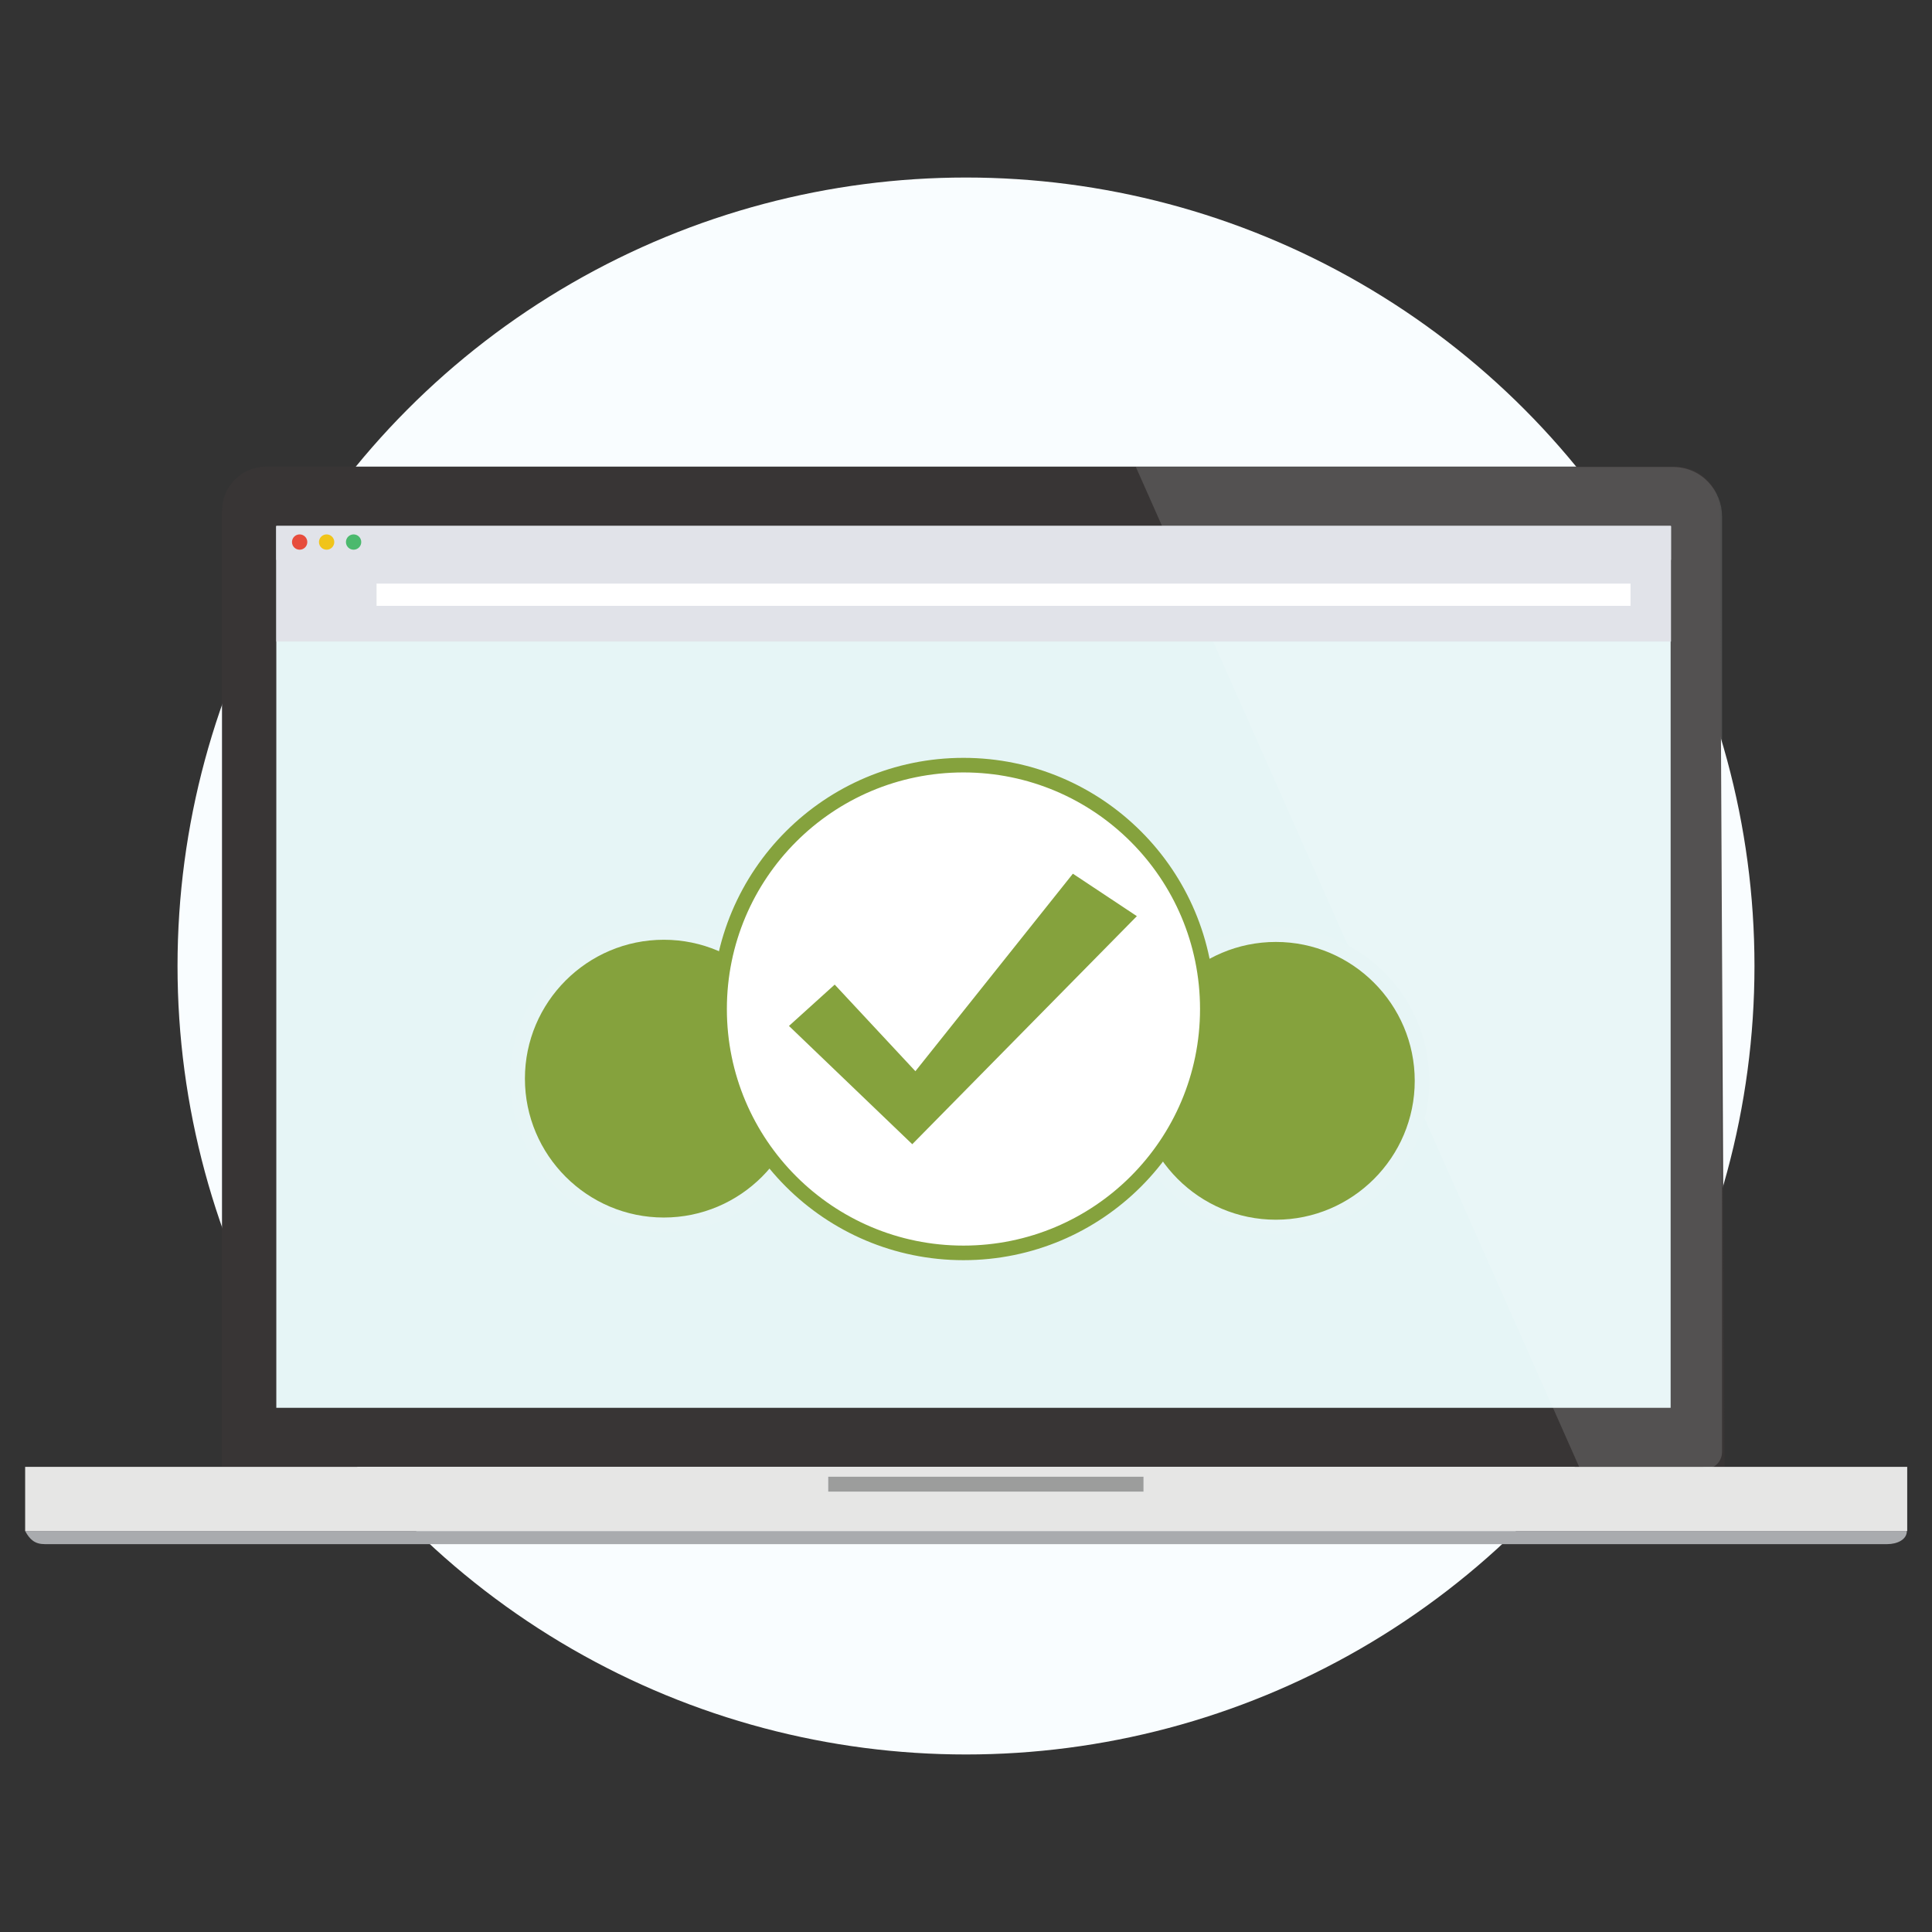 <?xml version="1.0" encoding="utf-8"?>
<!-- Generator: Adobe Illustrator 19.1.0, SVG Export Plug-In . SVG Version: 6.00 Build 0)  -->
<svg version="1.1" xmlns="http://www.w3.org/2000/svg" xmlns:xlink="http://www.w3.org/1999/xlink" x="0px" y="0px"
	 viewBox="0 0 530 530" style="enable-background:new 0 0 530 530;" xml:space="preserve">
<rect x="0" y="0" width="530" height="530" fill="#333333" stroke="none"/>
<style type="text/css">
	.st0{fill:#F9FDFF;}
	.st1{fill:#383535;}
	.st2{fill:#A9ABAE;}
	.st3{fill:#E6E6E5;}
	.st4{fill:#9C9D9C;}
	.st5{fill:#E6F5F6;}
	.st6{fill:#FFFFFF;fill-opacity:0.14;}
	.st7{fill:#E1E3E9;}
	.st8{fill:#E74C3C;}
	.st9{fill:#F0C419;}
	.st10{fill:#4BB96D;}
	.st11{fill:#FFFFFF;}
	.st12{fill:#85A23D;stroke:#E7F5F6;stroke-width:4;stroke-miterlimit:10;}
	.st13{fill:#FFFFFF;stroke:#85A23D;stroke-width:4;stroke-miterlimit:10;}
	.st14{fill:#85A23D;stroke:#FFFFFF;stroke-width:4;stroke-miterlimit:10;}
</style>
<g id="BG">
	<circle class="st0" cx="265" cy="265" r="216.3"/>
</g>
<g id="comp">
</g>
<g id="icons">
	<g>
		<g>
			<path class="st1" d="M471.8,140.2c0-6.8-5.4-12.2-12.2-12.2H73.1c-6.8,0-12.2,5.4-12.2,12.2v262.2h412.2"/>
			<path class="st2" d="M12.3,423.6h505.4c2.7,0,5.4-1.2,5.4-3.6H6.9C8.2,422.4,9.6,423.6,12.3,423.6z"/>
			<path class="st3" d="M471.8,402.4H59.6H6.9V420l0,0h516.3l0,0v-17.6H471.8z M227.2,405.1h86.5v4.1h-86.5V405.1z"/>
			<rect x="227.2" y="405.1" class="st4" width="86.5" height="4.1"/>
			<path id="screen_3_" class="st5" d="M75.8,144.3h382.5v241.9H75.8V144.3z"/>
			<path class="st6" d="M472.4,398.4v-25.7v-1.4V141.6c0-6.8-5.4-13.5-13.5-13.5H311.6l121.6,274.3H467
				C469.7,403.8,472.4,401.1,472.4,398.4z"/>
			<rect x="75.8" y="144.3" class="st7" width="382.6" height="31.7"/>
			<rect x="75.8" y="144.3" class="st7" width="382.6" height="9.3"/>
			<circle class="st8" cx="82.2" cy="148.7" r="2.1"/>
			<circle class="st9" cx="89.6" cy="148.7" r="2.1"/>
			<circle class="st10" cx="97" cy="148.7" r="2.1"/>
			<rect x="103.3" y="160.1" class="st11" width="344" height="6.1"/>
		</g>
		<g>
			<path class="st12" d="M182.1,255.8c-22.1,0-40.1,18-40.1,40.1c0,22.1,18,40.1,40.1,40.1s40.1-18,40.1-40.1
				C222.1,273.8,204.2,255.8,182.1,255.8z"/>
			<path class="st12" d="M350,256.4c-22.1,0-40.1,18-40.1,40.1c0,22.1,18,40.1,40.1,40.1s40.1-18,40.1-40.1
				C390.1,274.4,372.1,256.4,350,256.4z"/>
			<circle class="st13" cx="264.3" cy="276.8" r="66.9"/>
			<polygon class="st14" points="213.5,281.4 229.1,267.3 251,290.8 293.9,237 315,251 250.3,316.7 			"/>
		</g>
	</g>
</g>
</svg>
